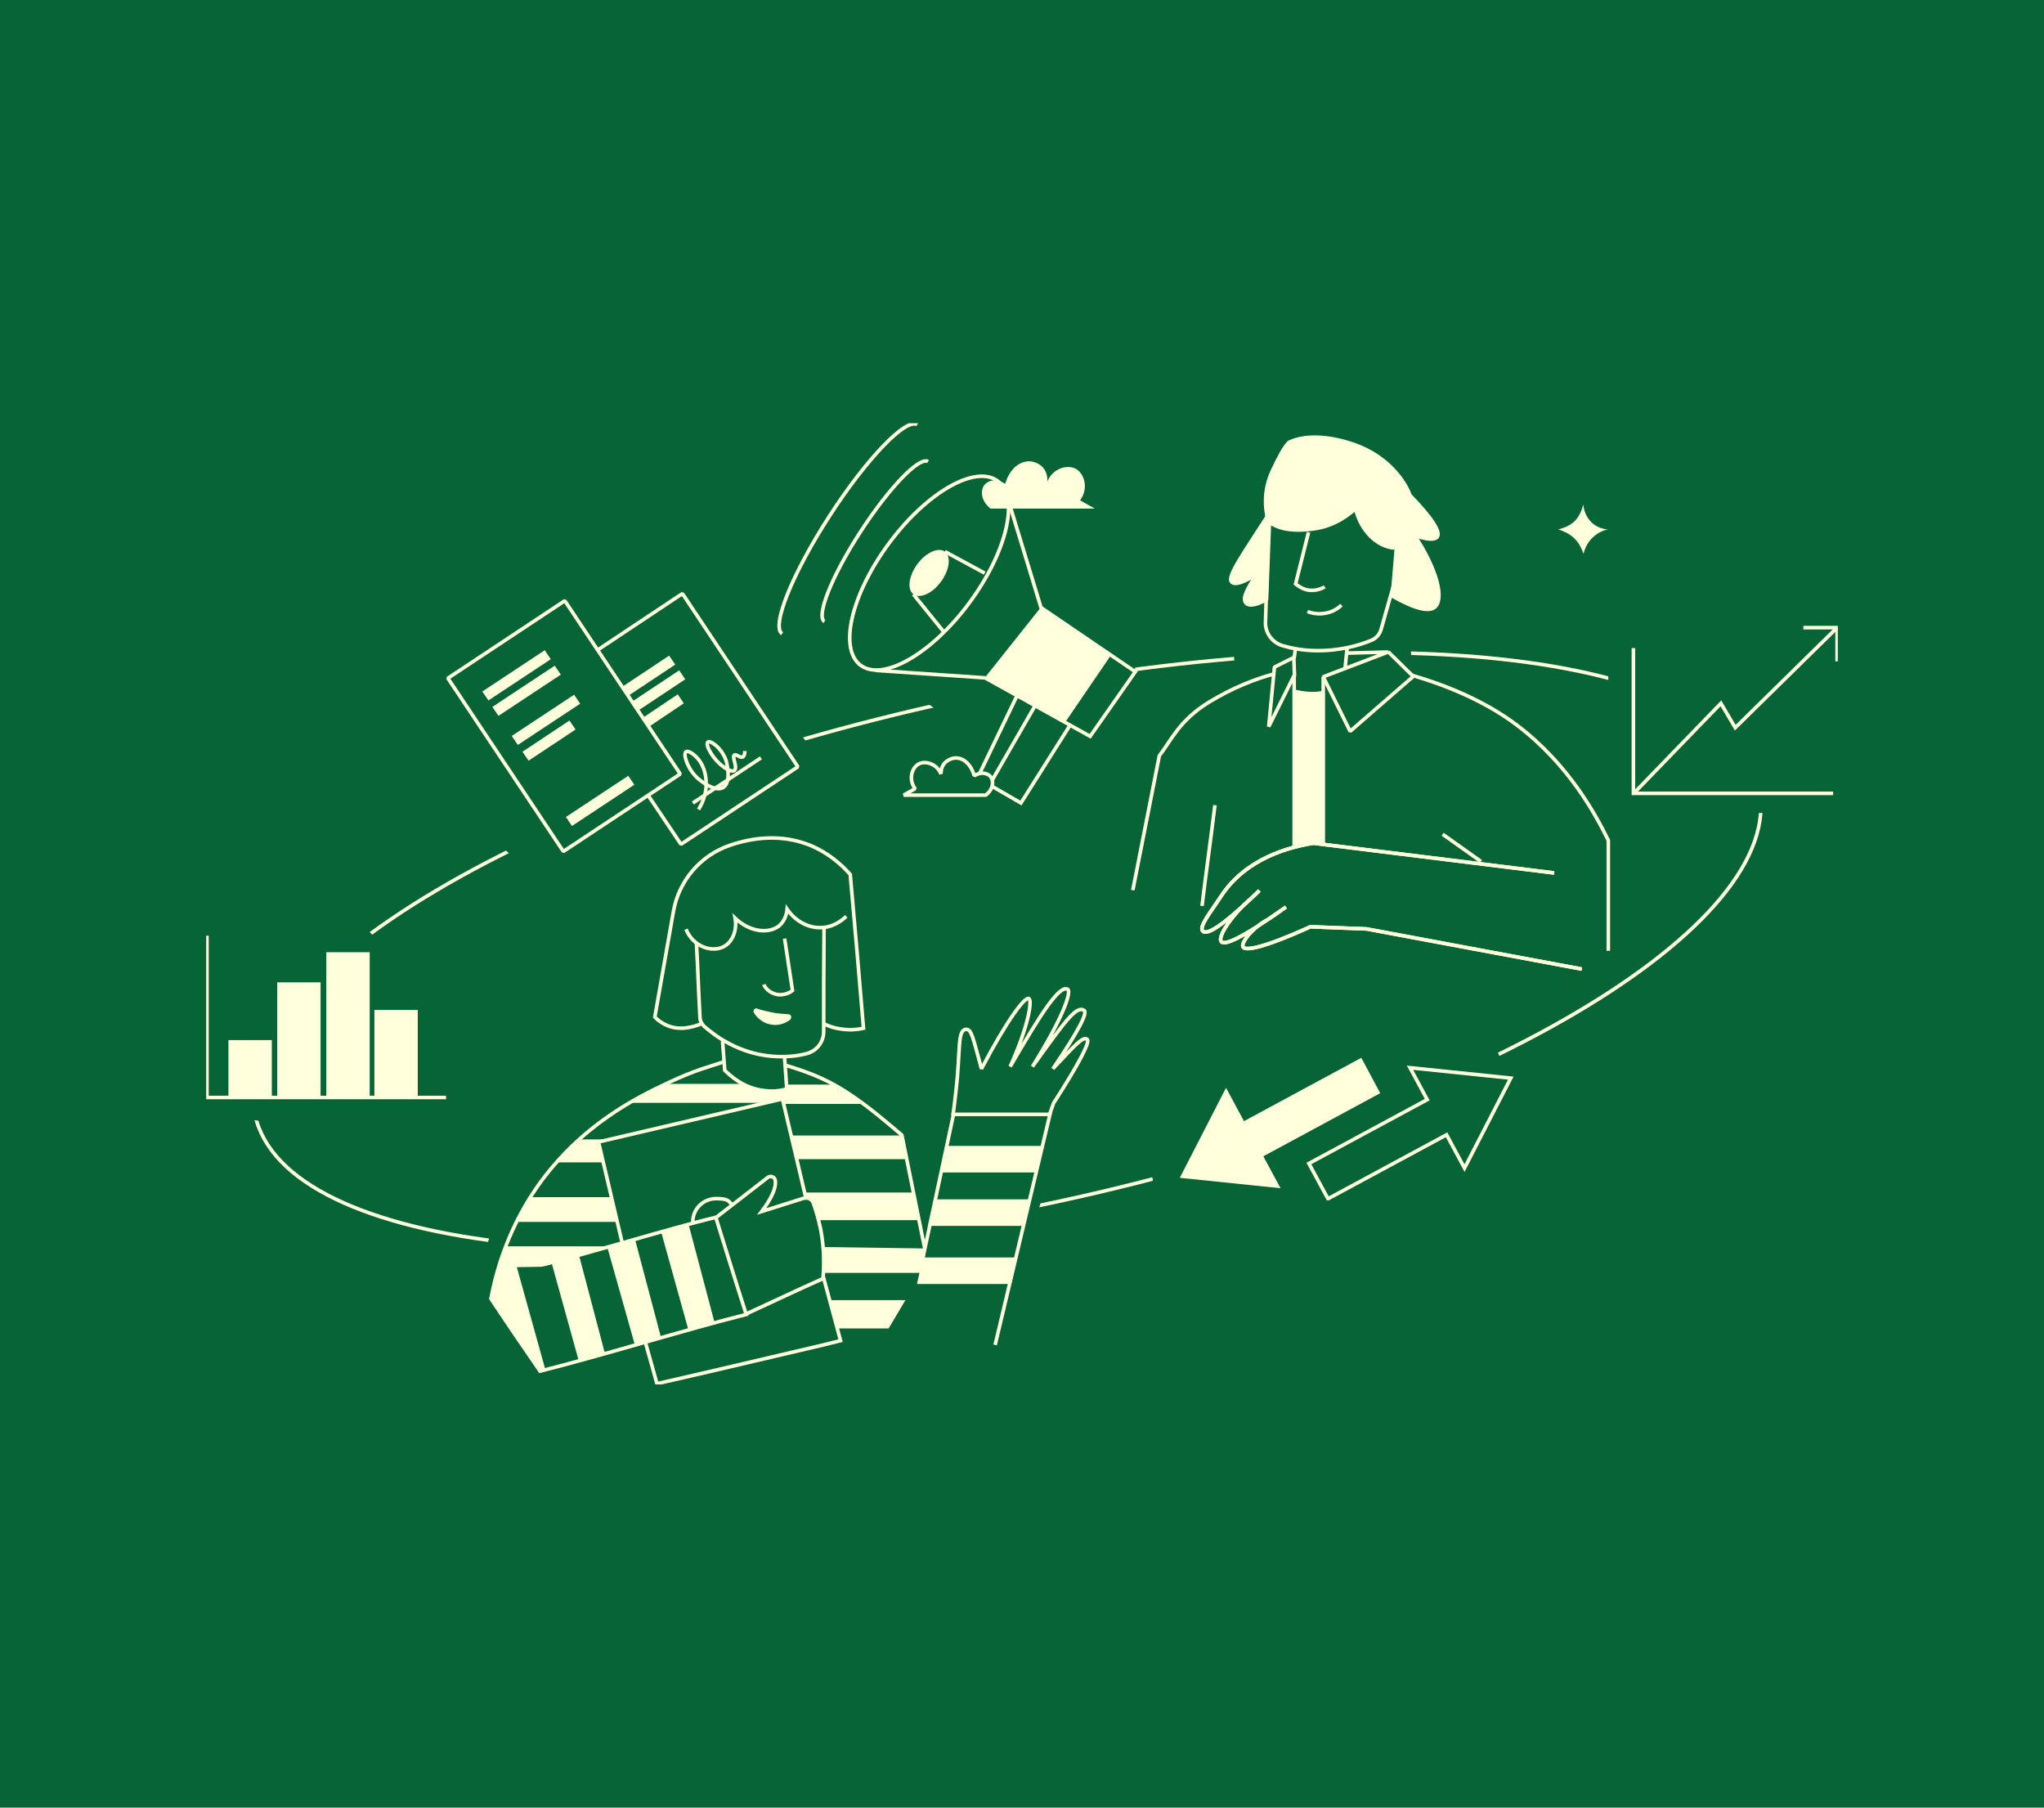 <?xml version="1.0" encoding="UTF-8"?>
<svg id="Ebene_1" xmlns="http://www.w3.org/2000/svg" xmlns:xlink="http://www.w3.org/1999/xlink" version="1.1" viewBox="0 0 570 504">
  <!-- Generator: Adobe Illustrator 29.5.1, SVG Export Plug-In . SVG Version: 2.1.0 Build 141)  -->
  <defs>
    <style>
      .st0, .st1, .st2 {
        fill: none;
      }

      .st3, .st1 {
        stroke-miterlimit: 10;
      }

      .st3, .st1, .st2, .st4 {
        stroke: #ffffdc;
      }

      .st3, .st5 {
        fill: #ffffdc;
      }

      .st6, .st4 {
        fill: #066437;
      }

      .st2, .st4 {
        stroke-linejoin: bevel;
      }

      .st7 {
        clip-path: url(#clippath);
      }
    </style>
    <clipPath id="clippath">
      <rect class="st0" x="57.5" y="118" width="455" height="268"/>
    </clipPath>
  </defs>
  <rect class="st6" width="570" height="504"/>
  <g class="st7">
    <g>
      <path class="st1" d="M296,334.8c115.8-25.2,202.9-76.7,194.5-115.2-8.4-38.4-109.1-49.2-224.9-24-115.8,25.2-202.9,76.7-194.5,115.2,8.4,38.4,109.1,49.2,224.9,24Z"/>
      <path class="st6" d="M316.5,295l7.4,50.7,69.2-8.2,34.1-21.4-14.4-34.4-96.4,13.4Z"/>
      <path class="st6" d="M448.5,179.7v21.3l28.3,25.7h34.4l-14.6-24.1-48.1-22.9Z"/>
      <path class="st6" d="M393.2,176.7l.6,11.6-49.1,3.4-1.6-24.2,50.1,9.2Z"/>
      <path class="st6" d="M316.5,179.7v12l-47.4,12.2-16.3-12.2,28-12.1h35.8Z"/>
      <path class="st6" d="M219,199.6l10.2,12.5-82.3,30.3-8.2-7.4,80.4-35.3Z"/>
      <path class="st6" d="M138.7,338.1l-4.2,13.2,152.2-3.6,6-21.2-154.1,11.6Z"/>
      <path class="st6" d="M97,253.5l19.5,20.4-33.2,39.7-25.7-2.6,39.3-57.6Z"/>
      <path class="st1" d="M194.2,262.8c.4,7.2.6,13.7,1,20.9,0,.9.5,1.8,1.2,2.5,3,2.6,9.5,7.5,18.8,8.3,3.7.3,6.9,0,9.6-.7,2.9-.7,4.9-3.2,4.9-6.2,0-9.5,0-19.1.1-28.6"/>
      <path class="st1" d="M191.3,259.1c2,4.9,7.3,6.6,10.6,4.8,2.4-1.3,3.7-4.6,3.1-7.9,4.1,3.9,9.3,4.4,12.2,2.2,1.7-1.4,2.2-3.5,2.3-4.7,2.4,3.5,6.3,5.5,10.1,5.1,3.4-.3,5.6-2.4,6.4-3.1"/>
      <path class="st1" d="M213,274.5c.1.3.9,1.9,3,2.6,2.6.9,4.9-.8,5-.9-.7-4.8-1.5-9.7-2.2-14.5"/>
      <path class="st5" d="M220.5,284.2c-1.6,1.3-3.7,1.9-5.8,1.4-1.9-.4-3.5-1.6-4.5-3.3-.3-.6.3-1.3.9-1.1,1.1.4,2.4.7,3.8,1,1.8.4,3.5.5,5,.6.7,0,1,.9.5,1.4h0Z"/>
      <path class="st1" d="M195.6,285.4c-.8.4-4.7,2-8.5.9-2.3-.7-3.8-2-4.5-2.7,1.7-9.8,3.5-19.7,5.2-29.5,1.5-8.5,7.5-15.6,15.7-18.4,6.4-2.2,14.3-3.2,22.2-.1,5.2,2.1,8.9,5.4,11.4,8.2,1.3,14.3,2.5,28.6,3.7,42.9-1.8.4-4.6.7-7.9-.1-1.3-.3-2.4-.8-3.3-1.2"/>
      <path class="st1" d="M201.5,290.3c.2,3.2.4,4.9.6,8.1,1.3,1.3,5.2,5.1,11.2,5.7,2.5.3,4.6,0,6.1-.5-.2-3.4-.4-5.2-.6-8.6"/>
      <path class="st1" d="M151.5,352.6c13.7-3.4,34.5-9.9,48.1-13.2,2.8,9,5.6,18.1,8.5,27.1-16.8,4.2-40.7,11.6-57.5,15.8-4.6-6.7-9.2-13.4-13.7-20.2,2.8-14.9,8.8-25.2,12.7-30.9,12.2-17.6,28.4-25.4,36.7-29.3,8.1-3.8,11.7-4.5,15.4-5.8"/>
      <path class="st1" d="M208.2,366.3c7-3.2,14.3-6.7,21.3-9.8.3-3.5.4-8.1-.6-13.5-.6-2.9-1.3-5.4-2.1-7.6-.4-1.1-1.6-1.6-2.7-1.3-3.9,1.2-7.8,2.5-11.7,3.7.6-.8,4.3-5.6,3.8-8.7-.2-1-1.3-1.4-2.1-.8-3.5,2.7-10.7,8.3-14.2,11"/>
      <path class="st1" d="M179.9,374l2.3,8.2,1,3.6,14.8-3.4,32-7.5,4.4-1.1-1.1-4.1-3.7-13.7"/>
      <path class="st1" d="M224.7,333.9l-6.5-27.5-51.3,12,6.6,28.1"/>
      <path class="st1" d="M277.5,375l15.3-64.3h-26.9l-8,37.5-6.4-31.7c-4-3.4-8.3-7.1-13.2-10.5-6.7-4.7-12-6.8-19.3-9"/>
      <path class="st1" d="M193.2,340.6c0-3.5,2.9-6.4,6.5-6.4s3.4.7,4.6,1.9"/>
      <path class="st2" d="M265.7,311c.4-2.1.4-3,.9-7,1.3-11.3.3-16.8,2.8-17,1.5,0,1.8,1.8,4.3,11,7.3-13.9,12.1-20.1,13.2-19.6,1,.5,0,7.4-5.2,19,8.8-15.2,13.7-22.7,16-21.6,1.3.7-1.6,8.5-9.8,21.6,9-12.5,12.2-17.1,14.4-15.7,1.1.7-1.7,6-8.7,16.3,5.7-6,8.4-9.3,9.6-8.2.8.7-2.2,6.6-9.4,17.8l-1.1,3.1"/>
      <path class="st5" d="M232.3,302.4l3.6,2,4.8,3.4h-22l-.5-1.4-5.6,1.1h-36.9l6-3.1,4.4-2.2h21s1.9,1,6.1,1.8c4.2.8,6-.4,6-.4l.2-1.2h12.8s0,0,0,0Z"/>
      <path class="st5" d="M252.8,323.2h-30.7l-1.8-6.6h31.1l1.3,6.6h0Z"/>
      <path class="st5" d="M166.5,318.6l1.5,5.5h-12.7l2.7-3.4,3.4-3h8.6l-3.5.9h0Z"/>
      <path class="st5" d="M256,340.2h-27.6l-1.8-5.6-2-1.1-.5-1h30.5l1.3,7.7Z"/>
      <path class="st5" d="M172.3,340.7h-28.1l1.1-2.8,2.5-4.1h22.5l2,6.9h0Z"/>
      <path class="st5" d="M230.1,354.9h27l1.2-6.8-28.6-.4.3,7.2Z"/>
      <path class="st5" d="M151.1,353.2l-12.4.2,2-5.9h29.9l-19.5,5.7h0Z"/>
      <path class="st5" d="M184.4,343.6l7.6,27.3,7.2-2.4-7.2-27.2-7.6,2.3Z"/>
      <path class="st5" d="M169.4,347.9l7.7,27.3,7.2-2.4-7.2-27.2-7.7,2.3Z"/>
      <path class="st5" d="M153.9,352.4l7.6,27.4,7.2-2.4-7.2-27.3-7.6,2.3Z"/>
      <path class="st5" d="M139,353.2l-2.3,9.1,13.7,20.4,1.8-.4-8.3-29.8-5,.7h0Z"/>
      <path class="st5" d="M288.7,326.9h-26.3l1.7-7.4h26.3l-1.7,7.4Z"/>
      <path class="st5" d="M285.1,341.8h-26.3l1.7-7.4h26.3l-1.7,7.4Z"/>
      <path class="st5" d="M282,358h-26.3l1.7-7.4h26.3l-1.7,7.4Z"/>
      <path class="st5" d="M247.8,370.4h-14l-2.5-7.9h21.2l-4.7,7.9h0Z"/>
      <path class="st1" d="M390.5,153l-.6,5.7c-1.6,5.6-3.2,11.3-4.8,16.9-.4,1.3-1.4,2.4-2.6,2.9-3.6,1.5-9.2,3.1-16.1,2.9-3.2-.1-6.1-.6-8.5-1.3-3-.8-5.1-3.5-5-6.6.3-10.9.6-17.3.9-28.2"/>
      <path class="st1" d="M369.4,163.6c-.4.3-2.6,1.5-5.2.8-1.4-.4-2.4-1.2-2.9-1.6,1.2-4.8,2.4-9.6,3.6-14.4"/>
      <path class="st1" d="M364.6,170.5c.7.3,2.6.9,4.9.5,2.5-.4,4.1-1.8,4.6-2.3"/>
      <path class="st6" d="M441.1,270.2l-60-11.2-15.7-.6s-15.6,7.3-18.5,5.9c-1.4-.7,1.7-5.1,6.1-7.6,2-1.1,4.5-3.1,5.6-3.8-13.1,9.3-17.1,10.6-18,9.7-1.1-1.2,2.1-6.1,5.9-9.9,1.6-1.6,3.8-3.4,4.7-4.4-6.3,6.1-13.8,12.8-15.7,11.4-1.5-1.1,2.5-5.9,5-9.8,7-10.7,19.3-13.8,25.8-14.8l67.1,8.3"/>
      <path class="st1" d="M441.1,270.2l-60-11.2-15.7-.6s-15.6,7.3-18.5,5.9c-1.4-.7,1.7-5.1,6.1-7.6,2-1.1,4.5-3.1,5.6-3.8-13.1,9.3-17.1,10.6-18,9.7-1.1-1.2,2.1-6.1,5.9-9.9,1.6-1.6,3.8-3.4,4.7-4.4-6.3,6.1-13.8,12.8-15.7,11.4-1.5-1.1,2.5-5.9,5-9.8,7-10.7,19.3-13.8,25.8-14.8l67.1,8.3"/>
      <path class="st1" d="M441.1,270.2l-60-11.2-15.7-.6s-15.6,7.3-18.5,5.9c-1.4-.7,1.7-5.1,6.1-7.6,2-1.1,4.5-3.1,5.6-3.8-13.1,9.3-17.1,10.6-18,9.7-1.1-1.2,2.1-6.1,5.9-9.9,1.6-1.6,3.8-3.4,4.7-4.4-6.3,6.1-13.8,12.8-15.7,11.4-1.5-1.1,2.5-5.9,5-9.8,7-10.7,19.3-13.8,25.8-14.8l67.1,8.3"/>
      <path class="st1" d="M448.5,265.1v-30.8c-3.5-7.1-11-21.2-25.6-32.2-9.3-7-20.5-11.3-29.1-13.8"/>
      <path class="st1" d="M315.9,248.2c2.5-12.5,4.9-25,7.4-37.5,3.3-4.2,5.4-9.7,13.8-14.9,6.5-4,13.2-6.6,18.2-7.9"/>
      <path class="st1" d="M335.2,252.6c1-8.3,2.6-19.9,3.6-28.1"/>
      <path class="st1" d="M361.2,181.1c0,.5-.3,2-.3,2.5"/>
      <path class="st1" d="M361.2,192.8c1.1.3,3.1.6,4.6.6s2.2-.1,3.1-.3"/>
      <path class="st1" d="M375.1,186.3c.2-1.8.4-4.4.6-5.8"/>
      <path class="st2" d="M387.1,181.7l7,6.9-17.6,15.3-7.5-15.2,18.1-6.9-11.4.3"/>
      <path class="st2" d="M369,235.7v-47"/>
      <path class="st1" d="M402.3,232.6l10.7,7.6"/>
      <path class="st2" d="M361,188.6l-.2-5.3-5.4,2.7-1.6,16.6,7.1-14.3v47.7"/>
      <path class="st3" d="M366.9,193.6h-2.2l-3.4-.7v43l2.3-.4,2.6-.6h2.7c0,0,0-41.6,0-41.6l-2,.4h0Z"/>
      <path class="st5" d="M387.8,165.9c3.4,2,9.9,5.4,12.3,3.4,2.7-2.3.7-10.4-5.6-20,3.5,1.2,5.6,1.3,6.3.4,1-1.4-1.5-5.3-7.6-11.6-.4-1.3-4.3-10.6-16.6-14.5-9.7-3.1-15.3-1.2-17.1-.3-1.5,1.4-3,4.5-4.4,7.4-3.3,6.6-2,12.2-1.5,14.6,1.2.9,4.2,3.3,12.5,2.2,6.4-.8,10.5-4.4,11.9-5.7,1.5,6.2,5.9,10.6,10.9,11"/>
      <path class="st1" d="M387.8,165.9c3.4,2,9.9,5.4,12.3,3.4,2.7-2.3.7-10.4-5.6-20,3.5,1.2,5.6,1.3,6.3.4,1-1.4-1.5-5.3-7.6-11.6-.4-1.3-4.3-10.6-16.6-14.5-9.7-3.1-15.3-1.2-17.1-.3-1.5,1.4-3,4.5-4.4,7.4-3.3,6.6-2,12.2-1.5,14.6,1.2.9,4.2,3.3,12.5,2.2,6.4-.8,10.5-4.4,11.9-5.7,1.5,6.2,5.9,10.6,10.9,11"/>
      <path class="st3" d="M353.1,167.1l-.7.5c-2.6,1.3-4.3,1.3-4.9.6-.9-1-.6-2.8,2.9-8-3.7,2.2-6,3-6.9,2.1-1.6-1.4,3.7-8.6,10.6-19.4l-.9,24.1Z"/>
      <path class="st6" d="M166.7,181.2l23.6-15.7,32.2,48.3-32.6,21.6-9.2-13.7"/>
      <path class="st2" d="M166.7,181.2l23.6-15.7,32.2,48.3-32.6,21.6-9.2-13.7"/>
      <path class="st5" d="M186.6,182.8l-13.1,8.7,1.7,2.5,13.1-8.7-1.7-2.5Z"/>
      <path class="st5" d="M189.4,186.9l-13.1,8.7,1.7,2.5,13.1-8.7-1.7-2.5Z"/>
      <path class="st5" d="M189,193.6l-9.7,6.5,1.7,2.5,9.7-6.5-1.7-2.5Z"/>
      <path class="st2" d="M193.2,223.9l19-12.6"/>
      <path class="st2" d="M194.8,225.7c.7-1.2,2.3-3.9,2.1-7.6,0-1.1-.2-4.2-2.4-6.7-1.2-1.3-2.6-2.2-3.2-1.8-.7.5,0,2.7.8,4.2,1.3,2.5,3.2,3.8,3.6,4.1,1.4,1,4.1,2.7,5.9,1.7,2.3-1.3,1.2-6.1,1.1-6.6,0-.4-.7-3.1-3-5.1-.7-.6-1.9-1.4-2.3-1-.5.4.1,1.9.8,3,2.1,3.5,5.7,5.7,6.6,4.9,1-.9-.8-3.7,0-4.3.6-.3,1.7,1,2.4.5.4-.3.5-1,.5-1.6"/>
      <path class="st4" d="M157.5,167.5l-32.6,21.6,32.2,48.3,32.6-21.6-32.2-48.3Z"/>
      <path class="st5" d="M151.9,181.3l-17.4,11.5,1.7,2.5,17.4-11.5-1.7-2.5Z"/>
      <path class="st5" d="M154.7,185.6l-17.4,11.5,1.7,2.5,17.4-11.5-1.7-2.5Z"/>
      <path class="st5" d="M160.1,193.7l-17.4,11.5,1.7,2.5,17.4-11.5-1.7-2.5Z"/>
      <path class="st5" d="M175.2,216.3l-17.4,11.5,1.7,2.5,17.4-11.5-1.7-2.5Z"/>
      <path class="st5" d="M158.8,200.9l-13.1,8.7,1.7,2.5,13.1-8.7-1.7-2.5Z"/>
      <path class="st5" d="M379.5,295l-32.6,17.6-5-9.3-12.9,25.1,28.1,2.9-4.8-8.9,32.6-17.6-5.3-9.9h0Z"/>
      <path class="st1" d="M370.4,334.2l33-17.8,5,9.3,12.9-25.1-28.1-2.9,4.8,8.9-33,17.8,5.3,9.8h0Z"/>
      <path class="st6" d="M284.7,191.7l-12.1,25.2,12.1,7,14.2-22.5"/>
      <path class="st1" d="M284.7,191.7l-12.1,25.2,12.1,7,14.2-22.5"/>
      <path class="st6" d="M244,186.9l30.7,2.1,29.3,16.3,12.6-18-26.3-17.9-9.9-32.5"/>
      <path class="st1" d="M244,186.9l30.7,2.1,29.3,16.3,12.6-18-26.3-17.9-9.9-32.5"/>
      <path class="st1" d="M270.3,168.1c10.5-14.2,14.1-29.4,7.9-34-6.2-4.6-19.8,3.2-30.3,17.4-10.5,14.2-14.1,29.4-7.9,34,6.2,4.6,19.8-3.2,30.3-17.4Z"/>
      <path class="st5" d="M262.4,162.2c2.4-3.3,2.9-7,1.1-8.4-1.8-1.3-5.3.2-7.7,3.5-2.4,3.3-2.9,7-1.1,8.4,1.8,1.3,5.3-.2,7.7-3.5Z"/>
      <path class="st1" d="M254.7,165.7l8.5,10.5"/>
      <path class="st1" d="M263.5,153.8l11.1,6"/>
      <path class="st1" d="M275.9,218.9l13.7-23.8"/>
      <path class="st5" d="M274.6,189l15.6-19.6,19.6,13.3-12.7,18.6-22.6-12.4Z"/>
      <path class="st6" d="M229.9,173.3c-2.4-1.5,2.1-12.8,10.1-25.1,8-12.3,16.4-21,18.8-19.5"/>
      <path class="st1" d="M229.9,173.3c-2.4-1.5,2.1-12.8,10.1-25.1,8-12.3,16.4-21,18.8-19.5"/>
      <path class="st6" d="M218.1,176.7c-3.1-2,2.8-16.7,13.2-32.8,10.4-16.1,21.4-27.5,24.5-25.5"/>
      <path class="st1" d="M218.1,176.7c-3.1-2,2.8-16.7,13.2-32.8,10.4-16.1,21.4-27.5,24.5-25.5"/>
      <path class="st1" d="M455.5,180.7v40.5h55.7"/>
      <path class="st1" d="M455.5,221.3l24.4-25.2,4,6.8,28.4-27.9"/>
      <path class="st1" d="M502.9,175h9.4v9.4"/>
      <path class="st1" d="M57.7,260.9v45.1h66.7"/>
      <path class="st5" d="M75.8,290h-12.1v16.1h12.1v-16.1Z"/>
      <path class="st5" d="M89.4,273.9h-12.1v32.3h12.1v-32.3Z"/>
      <path class="st5" d="M103.1,265.5h-12.1v40.6h12.1v-40.6Z"/>
      <path class="st5" d="M116.5,281.6h-12.1v24.5h12.1v-24.5Z"/>
      <path class="st5" d="M276.2,141.8h29.1c-1.4-.8-2.7-1.5-4.1-2.3,2.4-3.2,1.3-7.4-1.2-8.8-2.5-1.3-6.5,0-7.9,3.5,0-3.2-1.6-4.6-3.5-5.3-2.5-.9-6.5.2-8.3,6-2.2-1.5-4.3-1.1-5.5,0-1.4,1.3-1.6,4.5,1.4,6.9h0Z"/>
      <path class="st4" d="M274.9,221.7c2.4-1.9,2.2-4.4,1.1-5.4-.9-.8-2.6-1.1-4.3,0-1.4-4.6-4.5-5.5-6.5-4.7-1.5.6-2.8,1.7-2.8,4.2-1.1-2.8-4.3-3.8-6.2-2.8-2,1.1-2.9,4.4-1,6.9-1.1.6-2.1,1.2-3.2,1.8h22.8Z"/>
      <path class="st5" d="M441.5,140.6c-.2.9-.7,2.9-2.2,4.5-1.7,1.8-3.8,2.2-4.7,2.5,1,.4,2.9,1,4.4,2.5,1.7,1.6,2.2,3.4,2.6,4.3.2-.8.7-2.6,2.2-4.2,1.8-1.9,3.9-2.5,4.7-2.6-.6,0-3.2-.2-5.1-2.4-1.5-1.7-1.8-3.8-1.9-4.5h0Z"/>
    </g>
  </g>
</svg>